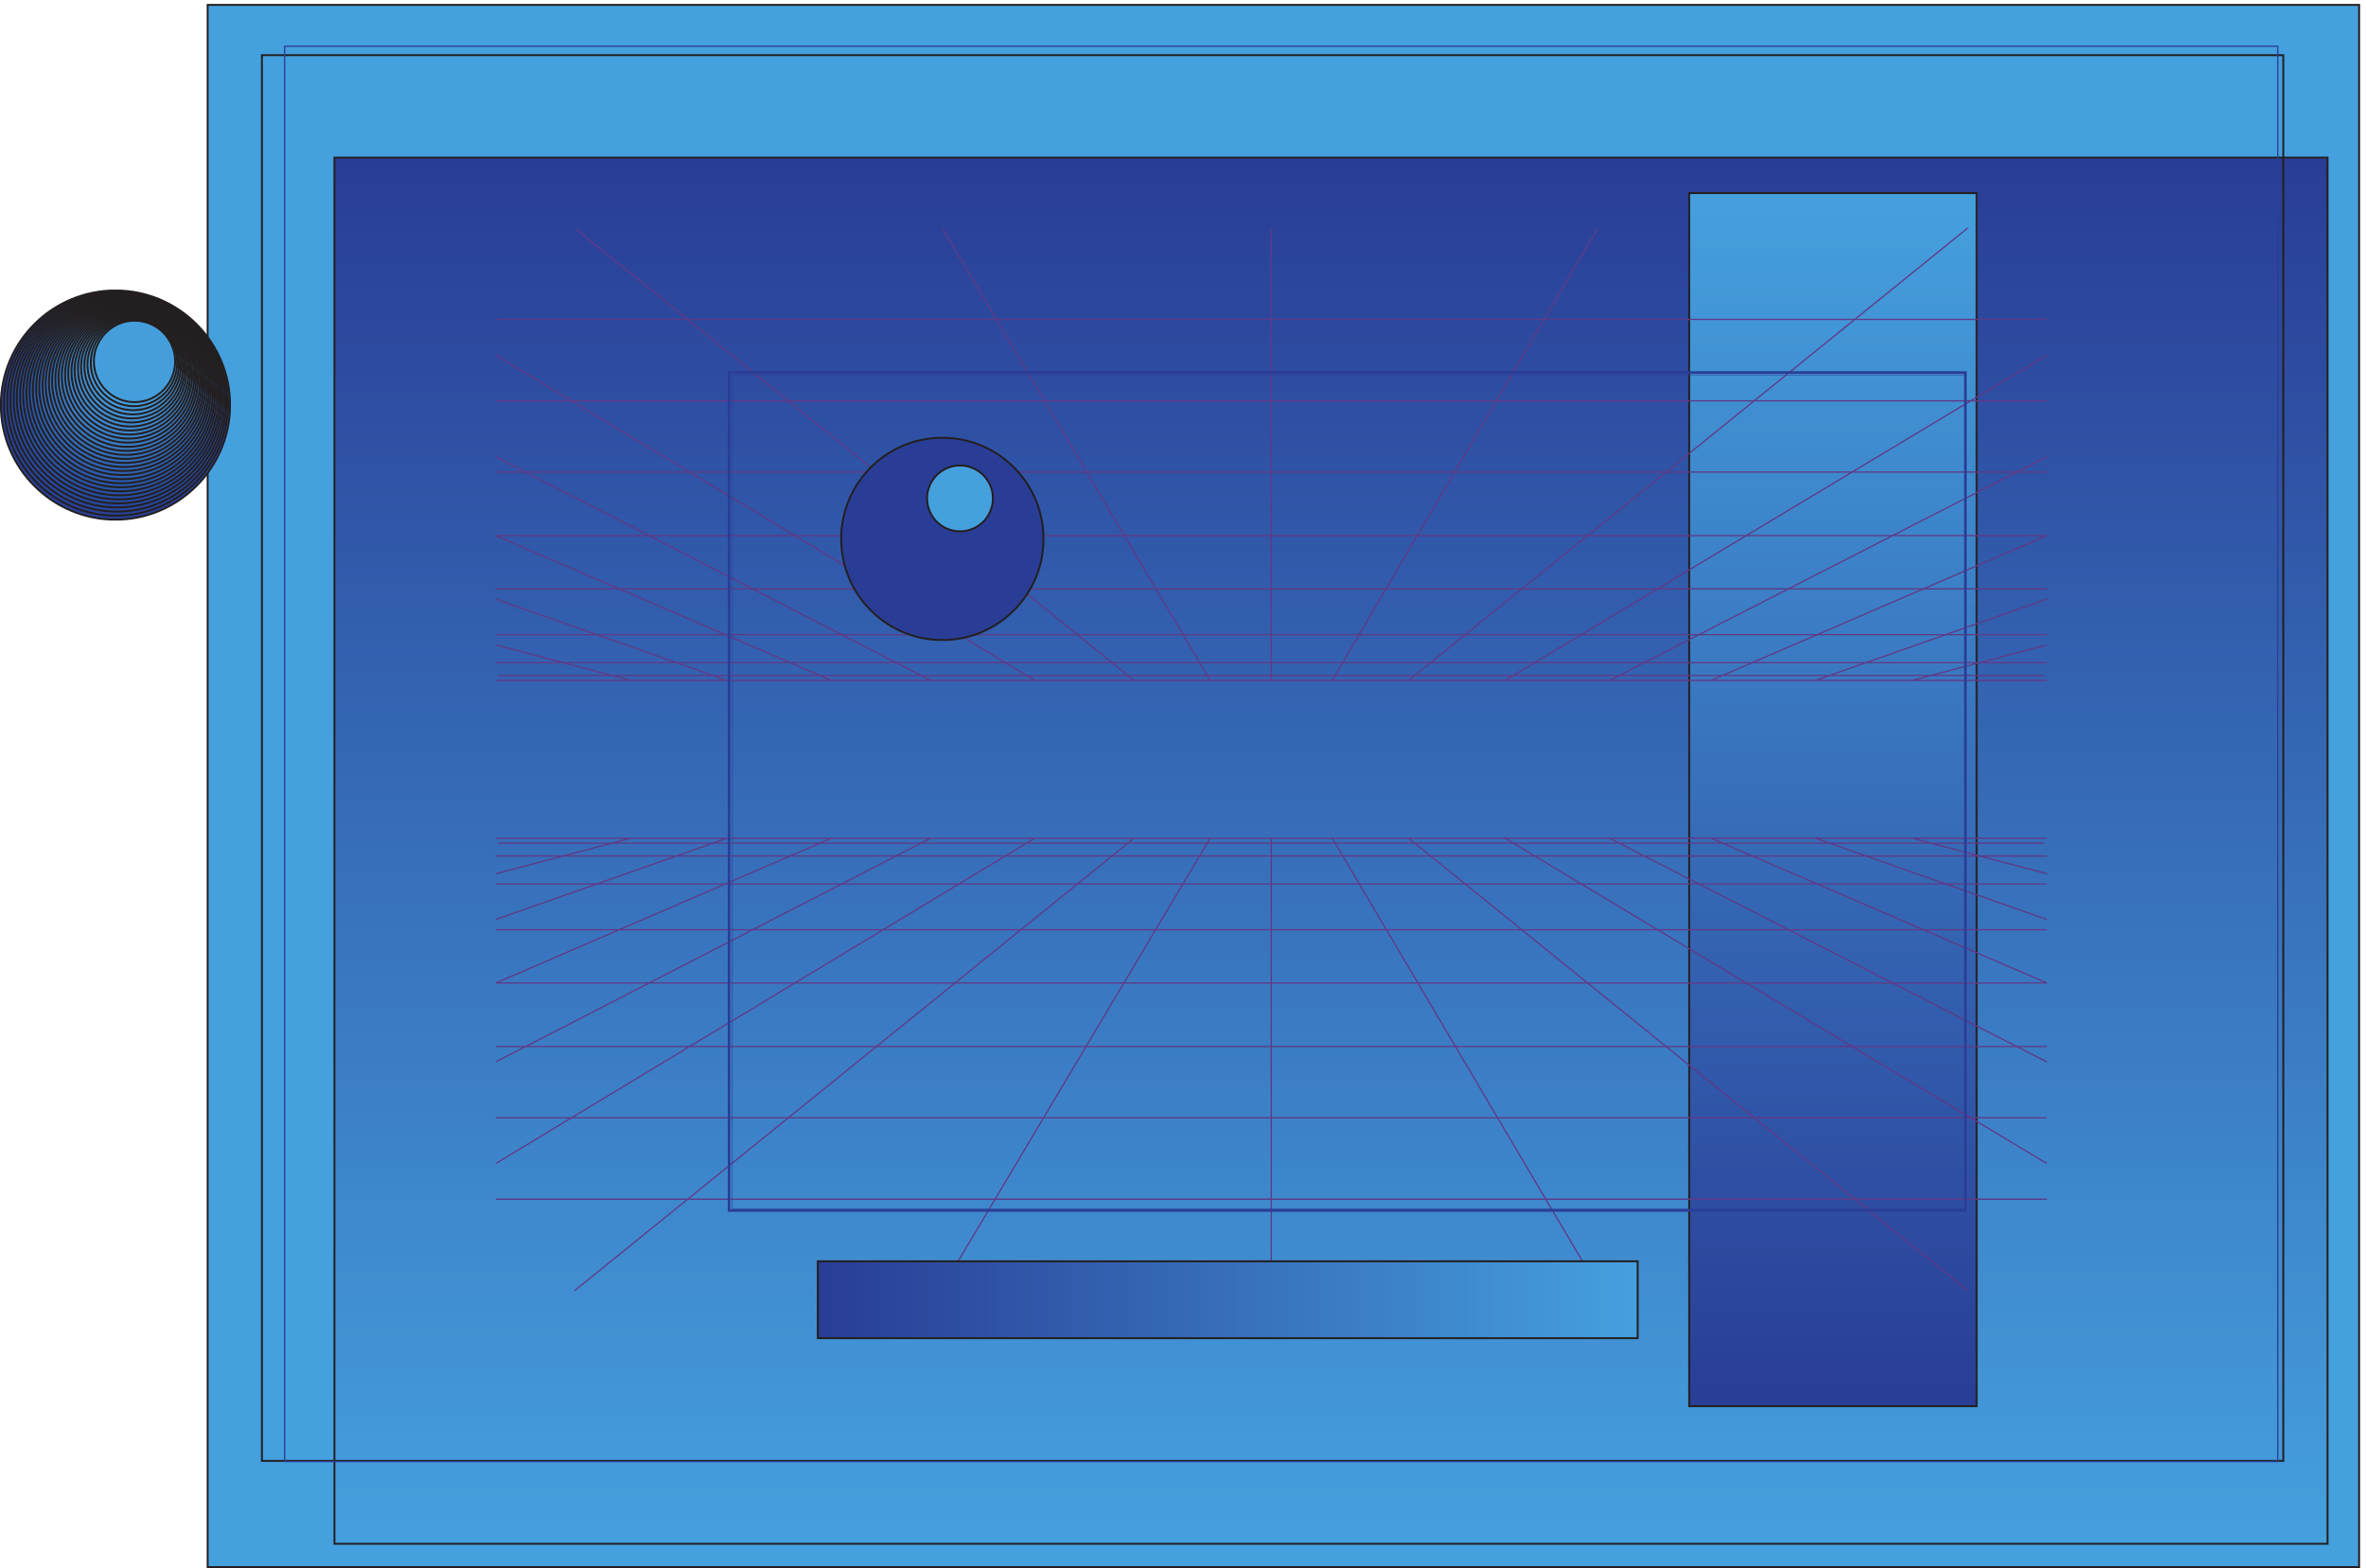 <svg xmlns="http://www.w3.org/2000/svg" xml:space="preserve" width="1237.467" height="820.213"><defs><linearGradient x1="391.896" y1="0" x2="391.896" y2="-545.184" gradientUnits="userSpaceOnUse" gradientTransform="matrix(10 0 0 10 1315.17 5547.15)" spreadMethod="pad" id="a"><stop style="stop-opacity:1;stop-color:#293d96" offset="0"/><stop style="stop-opacity:1;stop-color:#45a0de" offset="1"/></linearGradient><linearGradient x1="56.519" y1="0" x2="56.519" y2="-477.107" gradientUnits="userSpaceOnUse" gradientTransform="matrix(10 0 0 10 6642.75 5407.29)" spreadMethod="pad" id="b"><stop style="stop-opacity:1;stop-color:#45a0de" offset="0"/><stop style="stop-opacity:1;stop-color:#293d96" offset="1"/></linearGradient><linearGradient x1="322.416" y1="-15.12" x2="0" y2="-15.12" gradientUnits="userSpaceOnUse" gradientTransform="matrix(10 0 0 10 3215.97 1206.27)" spreadMethod="pad" id="c"><stop style="stop-opacity:1;stop-color:#45a0de" offset="0"/><stop style="stop-opacity:1;stop-color:#293d96" offset="1"/></linearGradient><clipPath clipPathUnits="userSpaceOnUse" id="d"><path d="M0 5027.77h4106.88V3646.24H0Z" clip-rule="evenodd"/></clipPath><clipPath clipPathUnits="userSpaceOnUse" id="e"><path d="M0 5027.77h908.105v-908.11H0Z" clip-rule="evenodd"/></clipPath><clipPath clipPathUnits="userSpaceOnUse" id="f"><path d="M0 5027.77h4106.88V3646.24H0Z" clip-rule="evenodd"/></clipPath></defs><path d="M816.543 6147.67V3.57H9277.25v6144.1H816.543" style="fill:#45a0de;fill-opacity:1;fill-rule:evenodd;stroke:none" transform="matrix(.133 0 0 -.133 0 820.19)"/><path d="M816.543 6147.67V3.57H9277.25v6144.1Z" style="fill:none;stroke:#231f20;stroke-width:7.5;stroke-linecap:butt;stroke-linejoin:miter;stroke-miterlimit:10;stroke-dasharray:none;stroke-opacity:1" transform="matrix(.133 0 0 -.133 0 820.19)"/><path d="M1315.17 5547.15V95.309h7837.92V5547.15H1315.17" style="fill:url(#a);fill-opacity:1;fill-rule:evenodd;stroke:none" transform="matrix(.133 0 0 -.133 0 820.19)"/><path d="M1315.17 5547.15V95.309h7837.92V5547.15Z" style="fill:none;stroke:#231f20;stroke-width:7.5;stroke-linecap:butt;stroke-linejoin:miter;stroke-miterlimit:10;stroke-dasharray:none;stroke-opacity:1" transform="matrix(.133 0 0 -.133 0 820.19)"/><path d="M1029.97 5949.82h7949.01V421.301H1029.97Z" style="fill:none;stroke:#231f20;stroke-width:7.5;stroke-linecap:butt;stroke-linejoin:miter;stroke-miterlimit:10;stroke-dasharray:none;stroke-opacity:1" transform="matrix(.133 0 0 -.133 0 820.19)"/><path d="M6642.75 5407.29V636.219h1130.37V5407.29H6642.75" style="fill:url(#b);fill-opacity:1;fill-rule:evenodd;stroke:none" transform="matrix(.133 0 0 -.133 0 820.19)"/><path d="M6642.75 5407.29V636.219h1130.37V5407.29Z" style="fill:none;stroke:#231f20;stroke-width:7.5;stroke-linecap:butt;stroke-linejoin:miter;stroke-miterlimit:10;stroke-dasharray:none;stroke-opacity:1" transform="matrix(.133 0 0 -.133 0 820.19)"/><path d="M1119.33 5984.9V418.59h7837.92V5984.9Z" style="fill:none;stroke:#2a3d96;stroke-width:5.04;stroke-linecap:butt;stroke-linejoin:miter;stroke-miterlimit:10;stroke-dasharray:none;stroke-opacity:1" transform="matrix(.133 0 0 -.133 0 820.19)"/><path d="M4999.41 1060.83v1809.36m-3049.92 0h3049.92m-3049.92-139.68 529.92 139.68m-529.92-319.68 909.36 319.68m-909.36-569.52 1319.76 569.52m-1319.76-879.84 1710 879.84m-1710-1279.44 2119.68 1279.44M2259.09 1090.35l2200.32 1779.84m-764.64-1786.32 1064.16 1786.32m3290.4-1419.84H1949.49m0 320.4h6099.84m0 280.08H1949.49m0 249.84h6099.84m0 209.52H1949.49m0 180h6099.84m0 110.16H1949.49m9.36 50.4h3040.56m3049.92 19.44H4999.41m3049.92-139.68-529.92 139.68m529.92-319.68-910.08 319.68m910.08-569.52-1320.48 569.52m1320.48-879.84-1720.08 879.84m1720.08-1279.44L5918.85 2870.19m1820.16-1779.84-2199.6 1779.84m769.68-1809.36L5239.17 2870.19m2800.08-19.44H4989.33m9.36 2416.32.72-1776.24m-3049.92 0h3049.92m-3049.92 139.68 529.92-139.68m-529.92 319.68 909.36-319.68m-909.36 569.52 1319.76-569.52m-1319.76 879.84 1710-879.84m-1710 1279.44 2119.68-1279.44M2263.41 5267.07l2196-1776.24m-752.4 1776.24 1051.92-1776.24m3290.4 1419.84H1949.49m0-320.4h6099.84m0-280.08H1949.49m0-249.84h6099.84m0-209.52H1949.49m0-180h6099.84m0-110.16H1949.49m9.36-50.4h3040.56m3049.92-19.44H4999.41m3049.92 139.68-529.92-139.68m529.92 319.68-910.08-319.68m910.08 569.52-1320.48-569.52m1320.48 879.84-1720.08-879.84m1720.08 1279.44L5918.85 3490.83m1820.16 1779.84-2199.6-1779.84m741.6 1775.52L5239.17 3490.83m2800.08 19.44H4989.33" style="fill:none;stroke:#603986;stroke-width:5.04;stroke-linecap:butt;stroke-linejoin:round;stroke-miterlimit:10;stroke-dasharray:none;stroke-opacity:1" transform="matrix(.133 0 0 -.133 0 820.19)"/><path d="M3215.97 1206.27V903.871h3224.16v302.399H3215.97" style="fill:url(#c);fill-opacity:1;fill-rule:evenodd;stroke:none" transform="matrix(.133 0 0 -.133 0 820.19)"/><path d="M3215.97 1206.27V903.871h3224.16v302.399z" style="fill:none;stroke:#231f20;stroke-width:7.5;stroke-linecap:butt;stroke-linejoin:miter;stroke-miterlimit:10;stroke-dasharray:none;stroke-opacity:1" transform="matrix(.133 0 0 -.133 0 820.19)"/><path d="M7729.39 4692.3V1411.44H2879.92V4692.3Z" style="fill:none;stroke:#2a3d96;stroke-width:2.16;stroke-linecap:butt;stroke-linejoin:miter;stroke-miterlimit:10;stroke-dasharray:none;stroke-opacity:1" transform="matrix(.133 0 0 -.133 0 820.19)"/><path d="M2866.98 4701.78V1405.99h4861.94v3295.79z" style="fill:none;stroke:#2a3d96;stroke-width:10.08;stroke-linecap:butt;stroke-linejoin:miter;stroke-miterlimit:10;stroke-dasharray:none;stroke-opacity:1" transform="matrix(.133 0 0 -.133 0 820.19)"/><g clip-path="url(#d)" transform="matrix(.133 0 0 -.133 0 820.19)"><path d="M3705.75 4445.17c219.7 0 397.8-178.1 397.8-397.8 0-219.7-178.1-397.8-397.8-397.8-219.7 0-397.8 178.1-397.8 397.8 0 219.7 178.1 397.8 397.8 397.8" style="fill:#2a3d96;fill-opacity:1;fill-rule:evenodd;stroke:none"/><path d="M3705.75 4445.17c219.7 0 397.8-178.1 397.8-397.8 0-219.7-178.1-397.8-397.8-397.8-219.7 0-397.8 178.1-397.8 397.8 0 219.7 178.1 397.8 397.8 397.8z" style="fill:none;stroke:#231f20;stroke-width:7.5;stroke-linecap:butt;stroke-linejoin:miter;stroke-miterlimit:10;stroke-dasharray:none;stroke-opacity:1"/></g><g clip-path="url(#e)" transform="matrix(.133 0 0 -.133 0 820.19)"><path d="M454.055 5024.44c247.679 0 450.718-201.6 450.718-450.73 0-248.39-203.039-450.71-450.718-450.71-248.403 0-450.723 202.32-450.723 450.71 0 249.13 202.32 450.73 450.723 450.73" style="fill:#283f96;fill-opacity:1;fill-rule:evenodd;stroke:none"/><path d="M454.055 5024.44c247.679 0 450.718-201.6 450.718-450.73 0-248.39-203.039-450.71-450.718-450.71-248.403 0-450.723 202.32-450.723 450.71 0 249.13 202.32 450.73 450.723 450.73z" style="fill:none;stroke:#231f20;stroke-width:7.5;stroke-linecap:butt;stroke-linejoin:miter;stroke-miterlimit:10;stroke-dasharray:none;stroke-opacity:1"/><path d="M456.215 5020.84c242.637 0 440.637-198 440.637-441.36 0-242.64-198-440.64-440.637-440.64-241.922 0-440.64 198-440.64 440.64 0 243.36 198.718 441.36 440.64 441.36" style="fill:#274298;fill-opacity:1;fill-rule:evenodd;stroke:none"/><path d="M456.215 5020.84c242.637 0 440.637-198 440.637-441.36 0-242.64-198-440.64-440.637-440.64-241.922 0-440.64 198-440.64 440.64 0 243.36 198.718 441.36 440.64 441.36z" style="fill:none;stroke:#231f20;stroke-width:7.5;stroke-linecap:butt;stroke-linejoin:miter;stroke-miterlimit:10;stroke-dasharray:none;stroke-opacity:1"/><path d="M459.094 5016.52c236.879 0 430.558-192.97 430.558-430.56 0-237.6-193.679-431.28-430.558-431.28S28.535 4348.36 28.535 4585.96c0 237.59 193.68 430.56 430.559 430.56" style="fill:#27469c;fill-opacity:1;fill-rule:evenodd;stroke:none"/><path d="M459.094 5016.52c236.879 0 430.558-192.97 430.558-430.56 0-237.6-193.679-431.28-430.558-431.28S28.535 4348.36 28.535 4585.96c0 237.59 193.68 430.56 430.559 430.56z" style="fill:none;stroke:#231f20;stroke-width:7.5;stroke-linecap:butt;stroke-linejoin:miter;stroke-miterlimit:10;stroke-dasharray:none;stroke-opacity:1"/><path d="M461.254 5012.2c231.84 0 421.199-188.65 421.199-420.49 0-231.83-189.359-420.48-421.199-420.48-231.121 0-420.48 188.65-420.48 420.48 0 231.84 189.359 420.49 420.48 420.49" style="fill:#26489f;fill-opacity:1;fill-rule:evenodd;stroke:none"/><path d="M461.254 5012.2c231.84 0 421.199-188.65 421.199-420.49 0-231.83-189.359-420.48-421.199-420.48-231.121 0-420.48 188.65-420.48 420.48 0 231.84 189.359 420.49 420.48 420.49z" style="fill:none;stroke:#231f20;stroke-width:7.5;stroke-linecap:butt;stroke-linejoin:miter;stroke-miterlimit:10;stroke-dasharray:none;stroke-opacity:1"/><path d="M464.133 5007.88c226.082 0 410.402-183.6 410.402-410.4 0-226.09-184.32-410.41-410.402-410.41-226.078 0-410.399 184.32-410.399 410.41 0 226.8 184.321 410.4 410.399 410.4" style="fill:#264aa0;fill-opacity:1;fill-rule:evenodd;stroke:none"/><path d="M464.133 5007.88c226.082 0 410.402-183.6 410.402-410.4 0-226.09-184.32-410.41-410.402-410.41-226.078 0-410.399 184.32-410.399 410.41 0 226.8 184.321 410.4 410.399 410.4z" style="fill:none;stroke:#231f20;stroke-width:7.5;stroke-linecap:butt;stroke-linejoin:miter;stroke-miterlimit:10;stroke-dasharray:none;stroke-opacity:1"/><path d="M467.012 5004.28c220.32 0 400.32-180 400.32-401.05 0-221.03-180-400.32-400.32-400.32-220.321 0-401.04 179.29-401.04 400.32 0 221.05 180.719 401.05 401.04 401.05" style="fill:#264ca2;fill-opacity:1;fill-rule:evenodd;stroke:none"/><path d="M467.012 5004.28c220.32 0 400.32-180 400.32-401.05 0-221.03-180-400.32-400.32-400.32-220.321 0-401.04 179.29-401.04 400.32 0 221.05 180.719 401.05 401.04 401.05z" style="fill:none;stroke:#231f20;stroke-width:7.5;stroke-linecap:butt;stroke-linejoin:miter;stroke-miterlimit:10;stroke-dasharray:none;stroke-opacity:1"/><path d="M469.172 4999.96c215.281 0 390.961-174.96 390.961-390.25 0-216-175.68-390.96-390.961-390.96-214.559 0-390.238 174.96-390.238 390.96 0 215.29 175.679 390.25 390.238 390.25" style="fill:#2750a5;fill-opacity:1;fill-rule:evenodd;stroke:none"/><path d="M469.172 4999.96c215.281 0 390.961-174.96 390.961-390.25 0-216-175.68-390.96-390.961-390.96-214.559 0-390.238 174.96-390.238 390.96 0 215.29 175.679 390.25 390.238 390.25z" style="fill:none;stroke:#231f20;stroke-width:7.5;stroke-linecap:butt;stroke-linejoin:miter;stroke-miterlimit:10;stroke-dasharray:none;stroke-opacity:1"/><path d="M472.055 4995.64c209.519 0 380.16-170.64 380.16-380.16 0-210.25-170.641-380.88-380.16-380.88-209.52 0-380.883 170.63-380.883 380.88 0 209.52 171.363 380.16 380.883 380.16" style="fill:#2853a7;fill-opacity:1;fill-rule:evenodd;stroke:none"/><path d="M472.055 4995.64c209.519 0 380.16-170.64 380.16-380.16 0-210.25-170.641-380.88-380.16-380.88-209.52 0-380.883 170.63-380.883 380.88 0 209.52 171.363 380.16 380.883 380.16z" style="fill:none;stroke:#231f20;stroke-width:7.5;stroke-linecap:butt;stroke-linejoin:miter;stroke-miterlimit:10;stroke-dasharray:none;stroke-opacity:1"/><path d="M474.934 4992.04c203.757 0 370.078-166.33 370.078-370.81 0-204.47-166.321-370.79-370.078-370.79-203.762 0-370.801 166.32-370.801 370.79 0 204.48 167.039 370.81 370.801 370.81" style="fill:#2956a9;fill-opacity:1;fill-rule:evenodd;stroke:none"/><path d="M474.934 4992.04c203.757 0 370.078-166.33 370.078-370.81 0-204.47-166.321-370.79-370.078-370.79-203.762 0-370.801 166.32-370.801 370.79 0 204.48 167.039 370.81 370.801 370.81z" style="fill:none;stroke:#231f20;stroke-width:7.5;stroke-linecap:butt;stroke-linejoin:miter;stroke-miterlimit:10;stroke-dasharray:none;stroke-opacity:1"/><path d="M477.094 4987.71c198.719 0 360.719-162 360.719-360.71 0-198.72-162-360.72-360.719-360.72-198 0-360.723 162-360.723 360.72 0 198.71 162.723 360.71 360.723 360.71" style="fill:#2a59ac;fill-opacity:1;fill-rule:evenodd;stroke:none"/><path d="M477.094 4987.71c198.719 0 360.719-162 360.719-360.71 0-198.72-162-360.72-360.719-360.72-198 0-360.723 162-360.723 360.72 0 198.71 162.723 360.71 360.723 360.71z" style="fill:none;stroke:#231f20;stroke-width:7.5;stroke-linecap:butt;stroke-linejoin:miter;stroke-miterlimit:10;stroke-dasharray:none;stroke-opacity:1"/><path d="M479.973 4983.39c192.961 0 349.922-156.95 349.922-350.64 0-192.95-156.961-350.63-349.922-350.63s-350.641 157.68-350.641 350.63c0 193.69 157.68 350.64 350.641 350.64" style="fill:#2b5cae;fill-opacity:1;fill-rule:evenodd;stroke:none"/><path d="M479.973 4983.39c192.961 0 349.922-156.95 349.922-350.64 0-192.95-156.961-350.63-349.922-350.63s-350.641 157.68-350.641 350.63c0 193.69 157.68 350.64 350.641 350.64z" style="fill:none;stroke:#231f20;stroke-width:7.5;stroke-linecap:butt;stroke-linejoin:miter;stroke-miterlimit:10;stroke-dasharray:none;stroke-opacity:1"/><path d="M482.133 4979.07c187.922 0 340.558-151.91 340.558-339.84 0-187.91-152.636-340.55-340.558-340.55-187.199 0-339.84 152.64-339.84 340.55 0 187.93 152.641 339.84 339.84 339.84" style="fill:#2d60b1;fill-opacity:1;fill-rule:evenodd;stroke:none"/><path d="M482.133 4979.07c187.922 0 340.558-151.91 340.558-339.84 0-187.91-152.636-340.55-340.558-340.55-187.199 0-339.84 152.64-339.84 340.55 0 187.93 152.641 339.84 339.84 339.84z" style="fill:none;stroke:#231f20;stroke-width:7.5;stroke-linecap:butt;stroke-linejoin:miter;stroke-miterlimit:10;stroke-dasharray:none;stroke-opacity:1"/><path d="M485.012 4975.48c182.16 0 330.48-148.32 330.48-330.48 0-182.16-148.32-330.48-330.48-330.48-181.438 0-330.481 148.32-330.481 330.48 0 182.16 149.043 330.48 330.481 330.48" style="fill:#2f64b3;fill-opacity:1;fill-rule:evenodd;stroke:none"/><path d="M485.012 4975.48c182.16 0 330.48-148.32 330.48-330.48 0-182.16-148.32-330.48-330.48-330.48-181.438 0-330.481 148.32-330.481 330.48 0 182.16 149.043 330.48 330.481 330.48z" style="fill:none;stroke:#231f20;stroke-width:7.5;stroke-linecap:butt;stroke-linejoin:miter;stroke-miterlimit:10;stroke-dasharray:none;stroke-opacity:1"/><path d="M487.895 4971.16c176.398 0 319.679-143.28 319.679-320.4 0-176.4-143.281-320.4-319.679-320.4-176.403 0-320.403 144-320.403 320.4 0 177.12 144 320.4 320.403 320.4" style="fill:#3067b6;fill-opacity:1;fill-rule:evenodd;stroke:none"/><path d="M487.895 4971.16c176.398 0 319.679-143.28 319.679-320.4 0-176.4-143.281-320.4-319.679-320.4-176.403 0-320.403 144-320.403 320.4 0 177.12 144 320.4 320.403 320.4z" style="fill:none;stroke:#231f20;stroke-width:7.5;stroke-linecap:butt;stroke-linejoin:miter;stroke-miterlimit:10;stroke-dasharray:none;stroke-opacity:1"/><path d="M490.055 4966.84c171.359 0 310.32-138.96 310.32-310.32 0-170.64-138.961-310.32-310.32-310.32-170.641 0-310.321 139.68-310.321 310.32 0 171.36 139.68 310.32 310.321 310.32" style="fill:#326bb8;fill-opacity:1;fill-rule:evenodd;stroke:none"/><path d="M490.055 4966.84c171.359 0 310.32-138.96 310.32-310.32 0-170.64-138.961-310.32-310.32-310.32-170.641 0-310.321 139.68-310.321 310.32 0 171.36 139.68 310.32 310.321 310.32z" style="fill:none;stroke:#231f20;stroke-width:7.5;stroke-linecap:butt;stroke-linejoin:miter;stroke-miterlimit:10;stroke-dasharray:none;stroke-opacity:1"/><path d="M492.934 4963.23c164.879 0 300.238-134.64 300.238-300.23 0-166.32-135.359-300.96-300.238-300.96S192.691 4496.68 192.691 4663c0 165.59 135.364 300.23 300.243 300.23" style="fill:#346fbb;fill-opacity:1;fill-rule:evenodd;stroke:none"/><path d="M492.934 4963.23c164.879 0 300.238-134.64 300.238-300.23 0-166.32-135.359-300.96-300.238-300.96S192.691 4496.68 192.691 4663c0 165.59 135.364 300.23 300.243 300.23z" style="fill:none;stroke:#231f20;stroke-width:7.5;stroke-linecap:butt;stroke-linejoin:miter;stroke-miterlimit:10;stroke-dasharray:none;stroke-opacity:1"/><path d="M495.094 4958.91c159.84 0 290.879-130.31 290.879-290.16 0-160.55-131.039-290.87-290.879-290.87-159.121 0-290.16 130.32-290.16 290.87 0 159.85 131.039 290.16 290.16 290.16" style="fill:#3572bd;fill-opacity:1;fill-rule:evenodd;stroke:none"/><path d="M495.094 4958.91c159.84 0 290.879-130.31 290.879-290.16 0-160.55-131.039-290.87-290.879-290.87-159.121 0-290.16 130.32-290.16 290.87 0 159.85 131.039 290.16 290.16 290.16z" style="fill:none;stroke:#231f20;stroke-width:7.5;stroke-linecap:butt;stroke-linejoin:miter;stroke-miterlimit:10;stroke-dasharray:none;stroke-opacity:1"/><path d="M497.973 4954.6c154.082 0 280.082-125.28 280.082-280.08 0-154.81-126-280.81-280.082-280.81-154.078 0-280.078 126-280.078 280.81 0 154.8 126 280.08 280.078 280.08" style="fill:#3776c0;fill-opacity:1;fill-rule:evenodd;stroke:none"/><path d="M497.973 4954.6c154.082 0 280.082-125.28 280.082-280.08 0-154.81-126-280.81-280.082-280.81-154.078 0-280.078 126-280.078 280.81 0 154.8 126 280.08 280.078 280.08z" style="fill:none;stroke:#231f20;stroke-width:7.5;stroke-linecap:butt;stroke-linejoin:miter;stroke-miterlimit:10;stroke-dasharray:none;stroke-opacity:1"/><path d="M500.852 4951c148.32 0 270-121.68 270-270.72 0-149.05-121.68-270.73-270-270.73-148.321 0-270.719 121.68-270.719 270.73 0 149.04 122.398 270.72 270.719 270.72" style="fill:#3878c3;fill-opacity:1;fill-rule:evenodd;stroke:none"/><path d="M500.852 4951c148.32 0 270-121.68 270-270.72 0-149.05-121.68-270.73-270-270.73-148.321 0-270.719 121.68-270.719 270.73 0 149.04 122.398 270.72 270.719 270.72z" style="fill:none;stroke:#231f20;stroke-width:7.5;stroke-linecap:butt;stroke-linejoin:miter;stroke-miterlimit:10;stroke-dasharray:none;stroke-opacity:1"/><path d="M503.012 4946.68c143.281 0 260.64-116.64 260.64-259.92 0-144-117.359-260.64-260.64-260.64-142.559 0-259.918 116.64-259.918 260.64 0 143.28 117.359 259.92 259.918 259.92" style="fill:#397dc5;fill-opacity:1;fill-rule:evenodd;stroke:none"/><path d="M503.012 4946.68c143.281 0 260.64-116.64 260.64-259.92 0-144-117.359-260.64-260.64-260.64-142.559 0-259.918 116.64-259.918 260.64 0 143.28 117.359 259.92 259.918 259.92z" style="fill:none;stroke:#231f20;stroke-width:7.5;stroke-linecap:butt;stroke-linejoin:miter;stroke-miterlimit:10;stroke-dasharray:none;stroke-opacity:1"/><path d="M505.895 4942.36c137.519 0 249.839-111.61 249.839-249.84 0-138.24-112.32-250.56-249.839-250.56-137.524 0-249.84 112.32-249.84 250.56 0 138.23 112.316 249.84 249.84 249.84" style="fill:#3a80c7;fill-opacity:1;fill-rule:evenodd;stroke:none"/><path d="M505.895 4942.36c137.519 0 249.839-111.61 249.839-249.84 0-138.24-112.32-250.56-249.839-250.56-137.524 0-249.84 112.32-249.84 250.56 0 138.23 112.316 249.84 249.84 249.84z" style="fill:none;stroke:#231f20;stroke-width:7.5;stroke-linecap:butt;stroke-linejoin:miter;stroke-miterlimit:10;stroke-dasharray:none;stroke-opacity:1"/><path d="M508.055 4938.04c132.476 0 240.476-107.28 240.476-239.76s-108-240.48-240.476-240.48c-131.762 0-239.762 108-239.762 240.48s108 239.76 239.762 239.76" style="fill:#3c83c9;fill-opacity:1;fill-rule:evenodd;stroke:none"/><path d="M508.055 4938.04c132.476 0 240.476-107.28 240.476-239.76s-108-240.48-240.476-240.48c-131.762 0-239.762 108-239.762 240.48s108 239.76 239.762 239.76z" style="fill:none;stroke:#231f20;stroke-width:7.5;stroke-linecap:butt;stroke-linejoin:miter;stroke-miterlimit:10;stroke-dasharray:none;stroke-opacity:1"/><path d="M510.934 4934.44c126.718 0 230.398-102.96 230.398-230.4 0-126.72-103.68-230.4-230.398-230.4-126 0-229.68 103.68-229.68 230.4 0 127.44 103.68 230.4 229.68 230.4" style="fill:#3d86cc;fill-opacity:1;fill-rule:evenodd;stroke:none"/><path d="M510.934 4934.44c126.718 0 230.398-102.96 230.398-230.4 0-126.72-103.68-230.4-230.398-230.4-126 0-229.68 103.68-229.68 230.4 0 127.44 103.68 230.4 229.68 230.4z" style="fill:none;stroke:#231f20;stroke-width:7.5;stroke-linecap:butt;stroke-linejoin:miter;stroke-miterlimit:10;stroke-dasharray:none;stroke-opacity:1"/><path d="M513.813 4930.12c120.96 0 219.601-98.64 219.601-220.32 0-120.96-98.641-220.32-219.601-220.32-120.961 0-220.321 99.36-220.321 220.32 0 121.68 99.36 220.32 220.321 220.32" style="fill:#3d89ce;fill-opacity:1;fill-rule:evenodd;stroke:none"/><path d="M513.813 4930.12c120.96 0 219.601-98.64 219.601-220.32 0-120.96-98.641-220.32-219.601-220.32-120.961 0-220.321 99.36-220.321 220.32 0 121.68 99.36 220.32 220.321 220.32z" style="fill:none;stroke:#231f20;stroke-width:7.5;stroke-linecap:butt;stroke-linejoin:miter;stroke-miterlimit:10;stroke-dasharray:none;stroke-opacity:1"/><path d="M515.973 4925.8c115.922 0 210.242-93.6 210.242-209.52 0-115.92-94.32-210.96-210.242-210.96-115.2 0-209.52 95.04-209.52 210.96s94.32 209.52 209.52 209.52" style="fill:#3f8dd1;fill-opacity:1;fill-rule:evenodd;stroke:none"/><path d="M515.973 4925.8c115.922 0 210.242-93.6 210.242-209.52 0-115.92-94.32-210.96-210.242-210.96-115.2 0-209.52 95.04-209.52 210.96s94.32 209.52 209.52 209.52z" style="fill:none;stroke:#231f20;stroke-width:7.5;stroke-linecap:butt;stroke-linejoin:miter;stroke-miterlimit:10;stroke-dasharray:none;stroke-opacity:1"/><path d="M518.852 4922.2c110.16 0 200.16-90 200.16-200.16 0-110.88-90-200.88-200.16-200.88-109.438 0-200.161 90-200.161 200.88 0 110.16 90.723 200.16 200.161 200.16" style="fill:#4090d2;fill-opacity:1;fill-rule:evenodd;stroke:none"/><path d="M518.852 4922.2c110.16 0 200.16-90 200.16-200.16 0-110.88-90-200.88-200.16-200.88-109.438 0-200.161 90-200.161 200.88 0 110.16 90.723 200.16 200.161 200.16z" style="fill:none;stroke:#231f20;stroke-width:7.5;stroke-linecap:butt;stroke-linejoin:miter;stroke-miterlimit:10;stroke-dasharray:none;stroke-opacity:1"/><path d="M521.734 4917.88c104.399 0 189.36-84.97 189.36-190.08 0-105.12-84.961-190.8-189.36-190.8-104.402 0-190.082 85.68-190.082 190.8 0 105.11 85.68 190.08 190.082 190.08" style="fill:#4193d5;fill-opacity:1;fill-rule:evenodd;stroke:none"/><path d="M521.734 4917.88c104.399 0 189.36-84.97 189.36-190.08 0-105.12-84.961-190.8-189.36-190.8-104.402 0-190.082 85.68-190.082 190.8 0 105.11 85.68 190.08 190.082 190.08z" style="fill:none;stroke:#231f20;stroke-width:7.5;stroke-linecap:butt;stroke-linejoin:miter;stroke-miterlimit:10;stroke-dasharray:none;stroke-opacity:1"/><path d="M523.895 4913.55c99.359 0 180-80.64 180-180 0-99.35-80.641-180-180-180-98.641 0-180 80.65-180 180 0 99.36 81.359 180 180 180" style="fill:#4296d7;fill-opacity:1;fill-rule:evenodd;stroke:none"/><path d="M523.895 4913.55c99.359 0 180-80.64 180-180 0-99.35-80.641-180-180-180-98.641 0-180 80.65-180 180 0 99.36 81.359 180 180 180z" style="fill:none;stroke:#231f20;stroke-width:7.5;stroke-linecap:butt;stroke-linejoin:miter;stroke-miterlimit:10;stroke-dasharray:none;stroke-opacity:1"/><path d="M526.773 4909.23c93.598 0 169.918-75.59 169.918-169.19 0-94.33-76.32-170.65-169.918-170.65-93.601 0-169.921 76.32-169.921 170.65 0 93.6 76.32 169.19 169.921 169.19" style="fill:#439bda;fill-opacity:1;fill-rule:evenodd;stroke:none"/><path d="M526.773 4909.23c93.598 0 169.918-75.59 169.918-169.19 0-94.33-76.32-170.65-169.918-170.65-93.601 0-169.921 76.32-169.921 170.65 0 93.6 76.32 169.19 169.921 169.19z" style="fill:none;stroke:#231f20;stroke-width:7.5;stroke-linecap:butt;stroke-linejoin:miter;stroke-miterlimit:10;stroke-dasharray:none;stroke-opacity:1"/><path d="M528.934 4905.64c88.558 0 159.839-72 159.839-159.84 0-88.57-71.281-160.57-159.839-160.57-87.121 0-159.84 72-159.84 160.57 0 87.84 72.719 159.84 159.84 159.84" style="fill:#449edc;fill-opacity:1;fill-rule:evenodd;stroke:none"/><path d="M528.934 4905.64c88.558 0 159.839-72 159.839-159.84 0-88.57-71.281-160.57-159.839-160.57-87.121 0-159.84 72-159.84 160.57 0 87.84 72.719 159.84 159.84 159.84z" style="fill:none;stroke:#231f20;stroke-width:7.5;stroke-linecap:butt;stroke-linejoin:miter;stroke-miterlimit:10;stroke-dasharray:none;stroke-opacity:1"/></g><g clip-path="url(#f)" transform="matrix(.133 0 0 -.133 0 820.19)"><path d="M3775.24 4336.1c71.51 0 129.48-57.97 129.48-129.48.01-71.51-57.97-129.49-129.48-129.49-71.52 0-129.49 57.97-129.49 129.49 0 71.51 57.98 129.49 129.49 129.48" style="fill:#45a0de;fill-opacity:1;fill-rule:evenodd;stroke:none"/><path d="M3775.24 4336.1c71.51 0 129.48-57.97 129.48-129.48.01-71.51-57.97-129.49-129.48-129.49-71.52 0-129.49 57.97-129.49 129.49 0 71.51 57.98 129.49 129.49 129.48z" style="fill:none;stroke:#231f20;stroke-width:7.5;stroke-linecap:butt;stroke-linejoin:miter;stroke-miterlimit:10;stroke-dasharray:none;stroke-opacity:1"/></g></svg>
